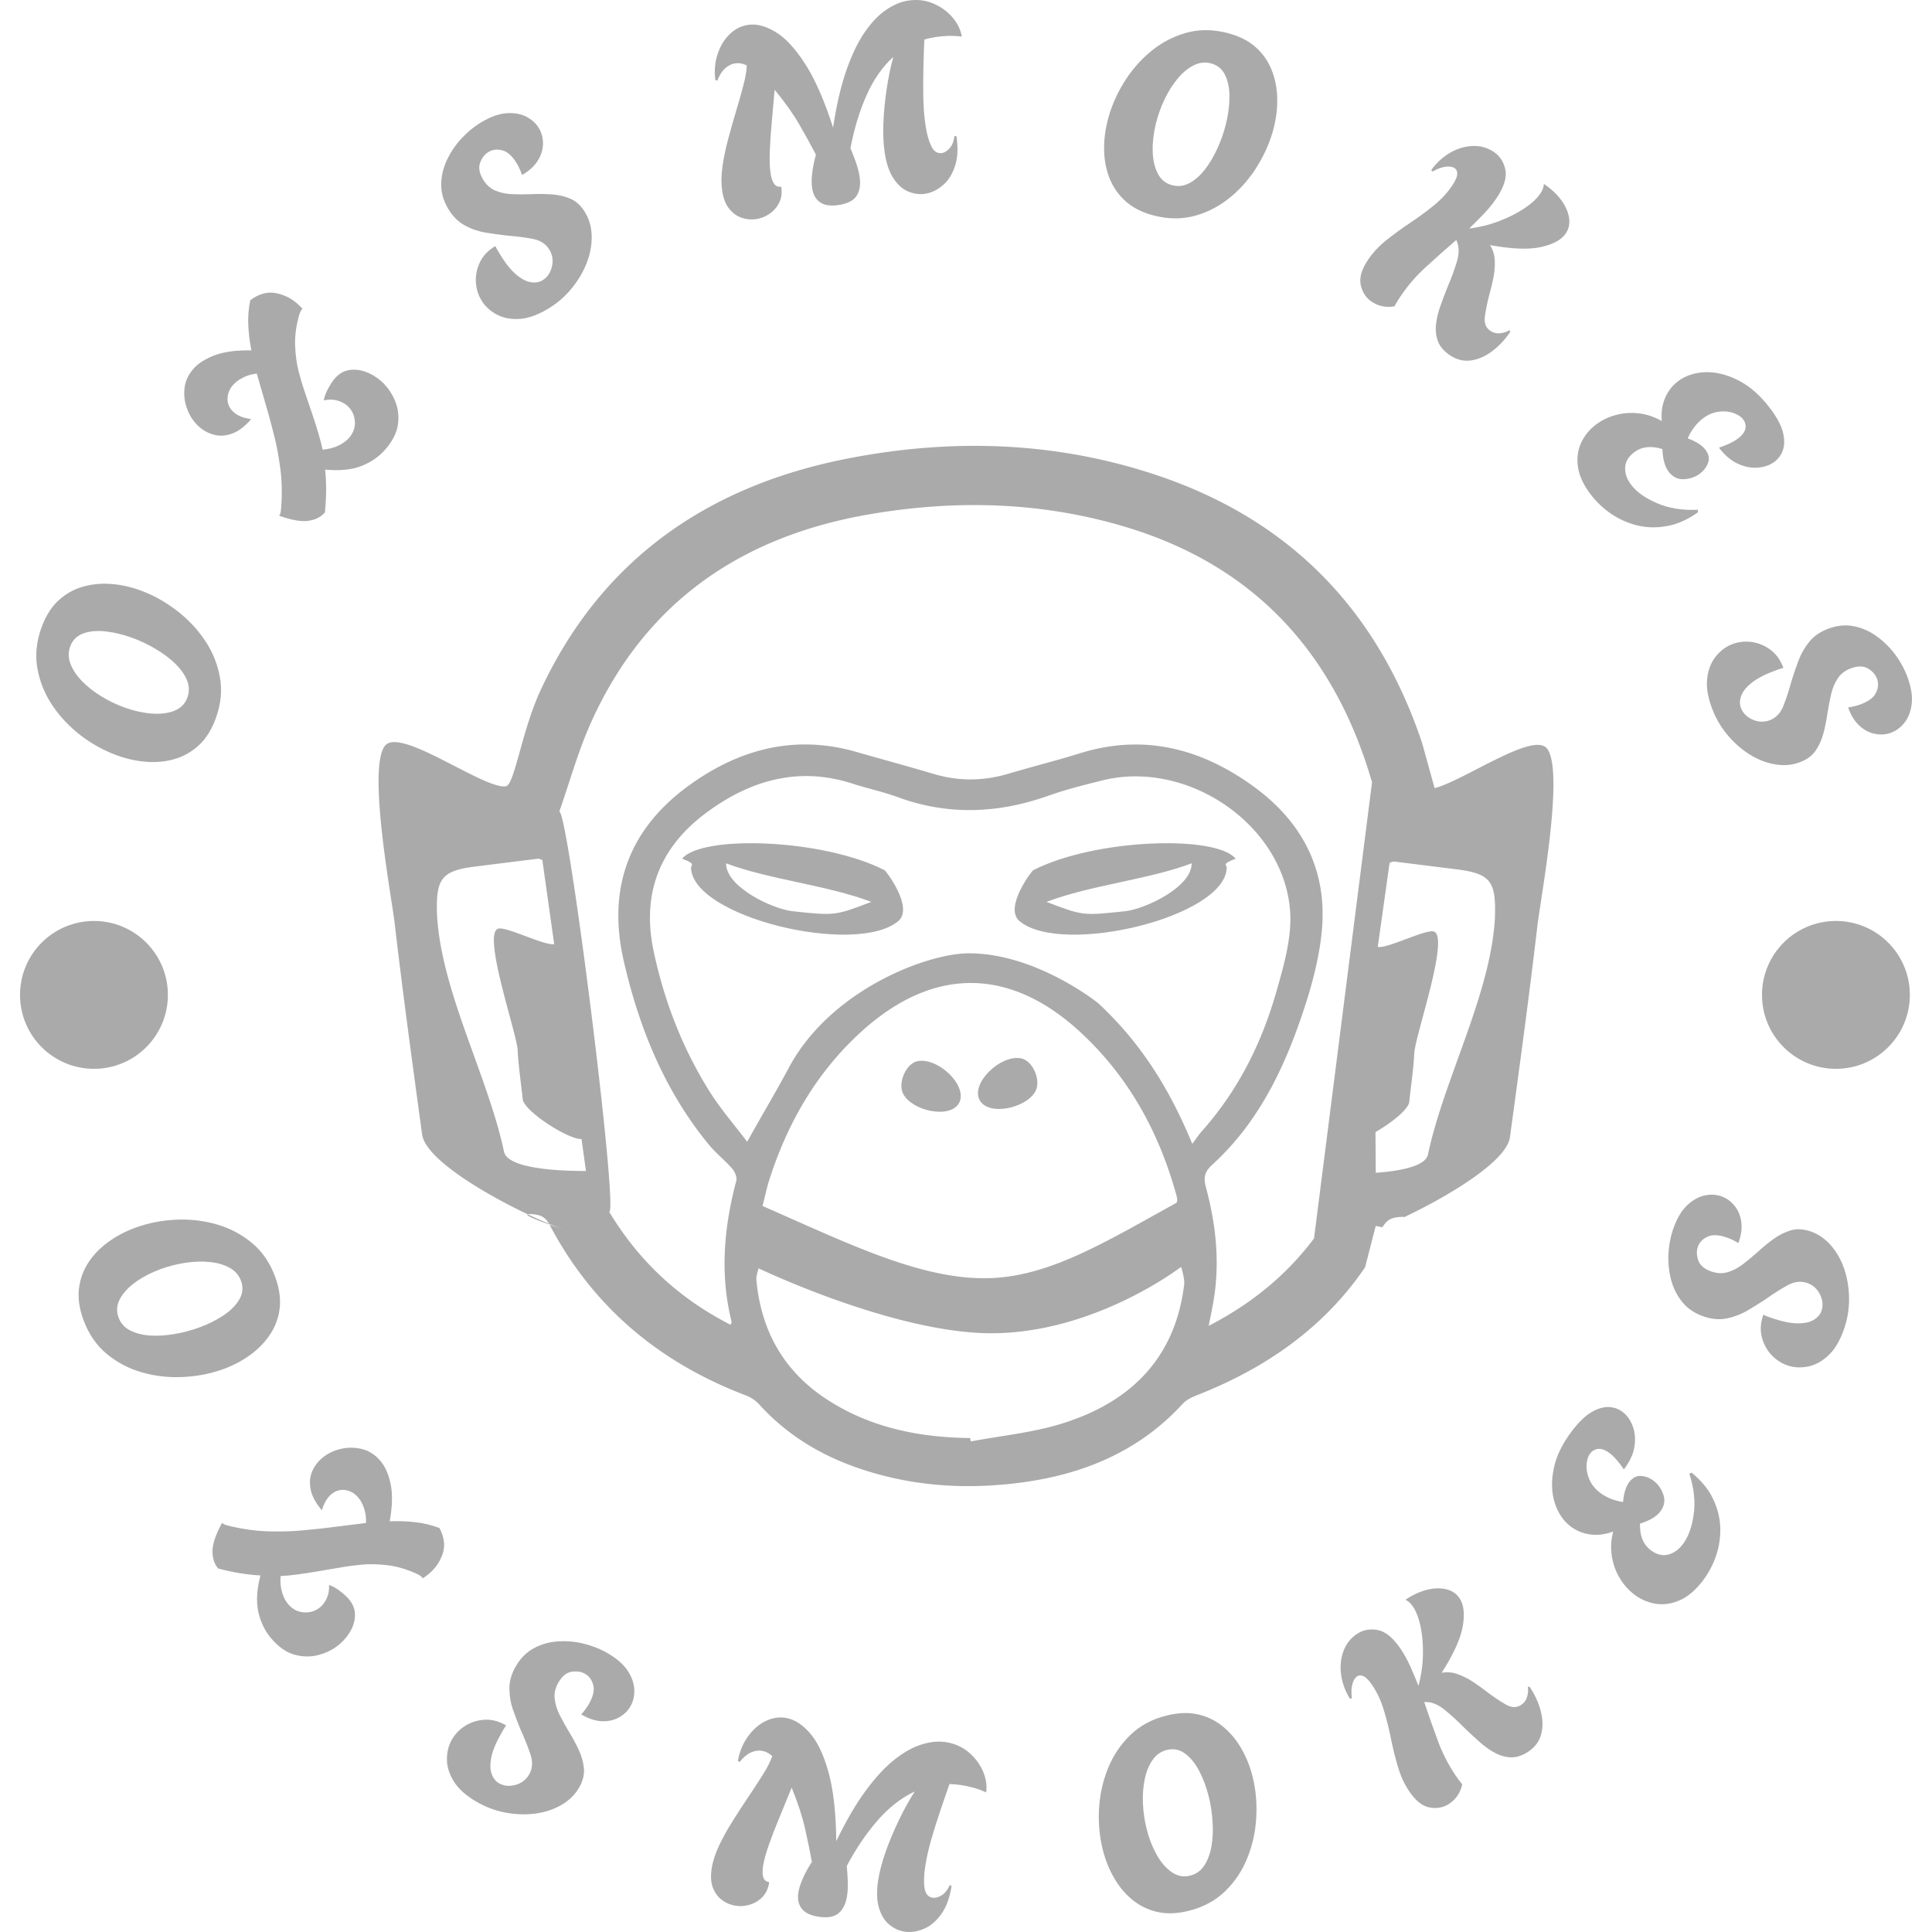<svg viewBox="0 0 1500 1500" height="1500" width="1500" xmlns:xlink="http://www.w3.org/1999/xlink" version="1.1" xmlns="http://www.w3.org/2000/svg"><g transform="matrix(1,0,0,1,0,0)"><svg xmlns:xlink="http://www.w3.org/1999/xlink" xmlns="http://www.w3.org/2000/svg" width="1500" height="1500" preserveAspectRatio="xMidYMid meet" data-background-color="#0a1627" viewBox="0 0 280 280"><g transform="matrix(1,0,0,1,0,0)" id="tight-bounds"><svg width="280" height="280" viewBox="0 0 280 280"><g><svg width="280" height="280" viewBox="0 0 280 280"><g><svg width="280" height="280" viewBox="0 0 280 280"><g id="textblocktransform"><svg id="textblock" width="280" height="280" viewBox="0 0 280 280"><g><svg width="280" height="280" viewBox="0 0 280 280"><g transform="matrix(1,0,0,1,54.864,64.618)"><svg width="170.271" height="150.764" viewBox="0 0 170.271 150.764"><g id="icon-0"><svg id="jxe-0" data-fill-palette-color="accent" class="icon-jxe-0" width="170.271" height="150.764" xml:space="preserve" viewBox="11.499 16.448 76.563 67.791" y="0" x="0" version="1.1" xmlns:xlink="http://www.w3.org/1999/xlink" xmlns="http://www.w3.org/2000/svg"><g data-fill-palette-color="accent" fill="#aaaaaa"><path data-fill-palette-color="accent" fill="#aaaaaa" d="M44.474 44.101C40.449 42.04 32.539 41.79 31.281 43.351 32.221 43.708 31.856 43.738 31.862 43.946 31.955 47.162 42.578 49.705 45.351 47.432 46.431 46.546 44.505 44.068 44.474 44.101M38.48 46.773C37.171 46.634 34.119 45.188 34.148 43.652 36.964 44.716 40.675 45.057 43.609 46.165 41.239 47.069 41.239 47.069 38.48 46.773" clip-rule="evenodd" fill-rule="evenodd"></path><path data-fill-palette-color="accent" fill="#aaaaaa" d="M67.353 43.351C66.095 41.79 58.185 42.041 54.161 44.101 54.129 44.068 52.202 46.546 53.284 47.432 56.056 49.705 66.68 47.162 66.772 43.946 66.777 43.737 66.412 43.708 67.353 43.351M60.152 46.773C57.393 47.069 57.393 47.069 55.024 46.165 57.958 45.057 61.669 44.716 64.485 43.652 64.515 45.188 61.462 46.635 60.152 46.773" clip-rule="evenodd" fill-rule="evenodd"></path><path data-fill-palette-color="accent" fill="#aaaaaa" d="M21.22 66.524C21.025 66.591 21.843 66.912 22.637 67.193 22.628 67.175 22.618 67.16 22.609 67.144A29 29 0 0 1 21.22 66.524" clip-rule="evenodd" fill-rule="evenodd"></path><path data-fill-palette-color="accent" fill="#aaaaaa" d="M87.635 36.163C86.723 35.066 82.256 38.249 80.318 38.754L79.502 35.802C76.653 27.316 71.05 21.3 62.152 18.338 55.605 16.159 48.879 15.955 42.144 17.259 33.036 19.021 26.058 23.796 22.069 32.347 20.82 35.023 20.362 38.556 19.79 38.634 18.341 38.829 12.94 34.762 11.926 35.982 10.752 37.393 12.351 45.865 12.546 47.543 13.082 52.143 13.712 56.731 14.336 61.32 14.55 62.893 18.337 65.157 21.22 66.525A0.5 0.5 0 0 1 21.401 66.512C21.967 66.534 22.327 66.645 22.609 67.145 22.942 67.283 23.243 67.399 23.501 67.49 23.923 67.63 24.129 67.692 23.764 67.578A52 52 0 0 1 22.637 67.194C25.462 72.564 29.806 76.194 35.449 78.332 35.759 78.45 36.07 78.656 36.292 78.9 38.043 80.837 40.188 82.162 42.631 83.02 46.147 84.256 49.769 84.491 53.433 83.998 57.478 83.453 61.081 81.954 63.905 78.872 64.16 78.593 64.562 78.42 64.926 78.276 69.368 76.521 73.139 73.879 75.787 69.98L76.482 67.282 76.865 67.363C76.895 67.351 76.925 67.34 76.954 67.327 77.236 66.827 77.597 66.718 78.163 66.693A0.5 0.5 0 0 1 78.344 66.707C81.226 65.339 85.014 63.075 85.228 61.502 85.852 56.913 86.481 52.324 87.017 47.725 87.209 46.047 88.809 37.574 87.635 36.163M19.673 62.441C18.655 57.62 15.671 52.159 15.324 47.246 15.314 47.101 15.307 46.957 15.303 46.812 15.249 44.6 15.658 44.126 17.852 43.856 19.201 43.689 20.55 43.516 21.899 43.351 21.95 43.345 22.006 43.382 22.172 43.435L22.944 48.917C22.321 49.034 19.908 47.794 19.323 47.905 18.196 48.12 20.508 54.706 20.563 55.825 20.615 56.89 20.783 57.95 20.89 59.013 20.971 59.814 23.921 61.684 24.725 61.617L25.014 63.702C23.066 63.704 19.902 63.528 19.673 62.441M64 71.084C63.419 75.92 60.485 78.78 56.031 80.163 54.117 80.759 52.078 80.951 50.095 81.326L50.047 81.105C46.746 81.068 43.594 80.441 40.774 78.626 37.924 76.793 36.42 74.132 36.119 70.778 36.097 70.538 36.27 70.048 36.27 70.048S45.087 74.276 51.436 74.276C58.194 74.276 63.799 69.951 63.799 69.951S64.044 70.714 64 71.084M36.522 65.983C36.702 65.275 36.798 64.797 36.945 64.337 38.131 60.597 40.036 57.282 42.954 54.628 47.637 50.368 52.655 50.393 57.283 54.7 60.421 57.618 62.394 61.247 63.513 65.36 63.535 65.443 63.546 65.531 63.547 65.617 63.548 65.67 63.517 65.721 63.501 65.774 58.87 68.326 55.188 70.616 51.18 70.689 46.785 70.77 42.051 68.4 36.522 65.983M64.526 61.932C63.057 58.375 61.184 55.35 58.388 52.761 58.388 52.761 54.402 49.539 50.006 49.516 47.264 49.502 40.954 51.889 38.239 56.967 37.4 58.538 36.478 60.073 35.521 61.798 34.69 60.698 33.794 59.673 33.079 58.534 31.307 55.716 30.122 52.65 29.427 49.386 28.627 45.628 29.821 42.616 32.836 40.372 35.689 38.249 38.854 37.309 42.404 38.465 43.368 38.778 44.368 38.985 45.318 39.334 48.624 40.551 51.892 40.406 55.176 39.239 56.319 38.834 57.504 38.54 58.683 38.246 64.16 36.885 70.392 41.049 70.892 46.637 71.051 48.411 70.496 50.308 69.991 52.069 69.034 55.412 67.489 58.486 65.147 61.112 64.955 61.326 64.799 61.572 64.526 61.932M72.927 64.432L72.461 68.094C70.659 70.499 68.387 72.35 65.596 73.795 65.697 73.291 65.774 72.908 65.847 72.524 66.356 69.908 66.108 67.329 65.42 64.782 65.256 64.173 65.299 63.776 65.818 63.304 68.94 60.461 70.647 56.76 71.91 52.835 72.395 51.327 72.792 49.759 72.956 48.188 73.376 44.172 71.736 40.983 68.533 38.653 65.13 36.177 61.379 35.183 57.21 36.48 55.663 36.962 54.088 37.354 52.535 37.816 50.905 38.301 49.293 38.311 47.661 37.824 45.997 37.326 44.318 36.879 42.649 36.396 38.592 35.224 34.933 36.228 31.653 38.633 27.782 41.472 26.397 45.327 27.482 50.039 28.49 54.412 30.146 58.484 33.023 61.986 33.481 62.543 34.063 62.996 34.537 63.541 34.711 63.741 34.873 64.102 34.813 64.33 34.008 67.374 33.732 70.429 34.504 73.524 34.515 73.568 34.475 73.625 34.442 73.726 31.132 72.035 28.507 69.643 26.531 66.367 27.136 66.306 23.862 40.252 23.277 40.284 23.963 38.321 24.484 36.428 25.267 34.651 28.781 26.684 35.099 22.342 43.523 20.902 49.167 19.937 54.799 20.088 60.307 21.77 68.687 24.328 73.827 30.056 76.241 38.369zM84.236 47.429C83.89 52.341 80.905 57.802 79.888 62.623 79.726 63.39 78.106 63.702 76.483 63.82L76.465 61.167C77.51 60.564 78.62 59.683 78.668 59.196 78.776 58.133 78.943 57.073 78.996 56.008 79.05 54.888 81.362 48.303 80.236 48.088 79.651 47.977 77.238 49.217 76.614 49.101L77.386 43.618C77.552 43.566 77.609 43.528 77.66 43.534 79.01 43.7 80.357 43.872 81.706 44.038 83.901 44.309 84.31 44.782 84.255 46.995 84.255 47.139 84.248 47.284 84.236 47.429" clip-rule="evenodd" fill-rule="evenodd"></path><path data-fill-palette-color="accent" fill="#aaaaaa" d="M53.366 56.361C52.029 56.107 50.101 57.96 50.66 59.065 51.203 60.138 53.681 59.642 54.305 58.51 54.687 57.82 54.148 56.509 53.366 56.361" clip-rule="evenodd" fill-rule="evenodd"></path><path data-fill-palette-color="accent" fill="#aaaaaa" d="M46.634 56.543C45.853 56.691 45.314 58.003 45.696 58.693 46.321 59.825 48.8 60.321 49.342 59.247 49.899 58.142 47.972 56.29 46.634 56.543" clip-rule="evenodd" fill-rule="evenodd"></path></g></svg></g></svg></g><g id="text-0"><path data-fill-palette-color="primary" fill="#aaaaaa" d="M31.265 104.124v0c-0.589 1.612-1.393 2.897-2.411 3.855-1.022 0.949-2.185 1.619-3.487 2.011-1.3 0.385-2.67 0.525-4.11 0.418-1.442-0.1-2.888-0.415-4.337-0.945v0c-1.832-0.669-3.56-1.621-5.185-2.855-1.629-1.242-3.003-2.69-4.12-4.342-1.117-1.653-1.848-3.445-2.194-5.378-0.348-1.926-0.148-3.915 0.601-5.966v0c0.591-1.618 1.396-2.906 2.415-3.864 1.016-0.951 2.177-1.618 3.483-2.002 1.3-0.385 2.671-0.528 4.113-0.427 1.436 0.098 2.879 0.412 4.328 0.941v0c1.813 0.662 3.537 1.616 5.173 2.861 1.638 1.238 3.015 2.684 4.132 4.337 1.123 1.655 1.858 3.448 2.204 5.381 0.346 1.933 0.144 3.925-0.605 5.975zM27.155 101.097v0.001c0.307-0.841 0.287-1.68-0.061-2.519-0.348-0.838-0.921-1.645-1.718-2.419-0.8-0.769-1.741-1.472-2.824-2.11-1.074-0.641-2.204-1.179-3.389-1.611v0c-1.298-0.474-2.572-0.783-3.821-0.927-1.249-0.143-2.337-0.047-3.263 0.29-0.931 0.328-1.568 0.963-1.912 1.904v0c-0.3 0.822-0.283 1.66 0.052 2.514 0.326 0.859 0.882 1.691 1.668 2.498 0.786 0.806 1.711 1.535 2.774 2.187 1.057 0.649 2.166 1.186 3.326 1.61v0c1.324 0.484 2.623 0.781 3.898 0.891 1.275 0.11 2.388-0.016 3.339-0.38 0.951-0.364 1.594-1.007 1.931-1.929z"></path><path data-fill-palette-color="primary" fill="#aaaaaa" d="M55.901 65.073v0c-0.919 1.077-2.082 1.893-3.488 2.449-1.401 0.56-3.165 0.74-5.294 0.538v0c0.206 1.898 0.197 3.966-0.03 6.206v0c-0.568 0.665-1.37 1.07-2.405 1.213-1.04 0.148-2.45-0.098-4.23-0.74v0c0.082-0.097 0.146-0.222 0.191-0.377 0.045-0.146 0.084-0.473 0.114-0.983v0c0.138-1.911 0.094-3.731-0.132-5.461-0.226-1.73-0.511-3.273-0.855-4.629-0.344-1.356-0.628-2.438-0.853-3.244v0c-0.359-1.246-0.642-2.23-0.851-2.953-0.213-0.717-0.382-1.301-0.507-1.751-0.13-0.445-0.244-0.845-0.344-1.202v0c-0.793 0.096-1.483 0.302-2.068 0.618-0.587 0.307-1.056 0.666-1.408 1.077v0c-0.516 0.604-0.773 1.281-0.771 2.029 0.012 0.748 0.33 1.388 0.955 1.922v0c0.584 0.499 1.41 0.817 2.477 0.955v0c-0.885 1.036-1.78 1.725-2.687 2.067-0.897 0.341-1.753 0.418-2.568 0.231-0.82-0.191-1.553-0.562-2.198-1.113v0c-0.762-0.651-1.345-1.469-1.75-2.456-0.405-0.987-0.563-2.009-0.476-3.068 0.092-1.054 0.513-2.021 1.264-2.899v0c0.703-0.823 1.739-1.492 3.11-2.007 1.366-0.52 3.145-0.757 5.337-0.712v0c-0.243-1.217-0.393-2.435-0.451-3.653-0.058-1.218 0.038-2.426 0.29-3.625v0c1.204-0.895 2.401-1.243 3.591-1.044 1.191 0.209 2.236 0.698 3.135 1.466v0c0.157 0.134 0.305 0.27 0.445 0.405 0.139 0.136 0.275 0.279 0.41 0.43v0c-0.028 0.002-0.055 0.019-0.081 0.049-0.026 0.03-0.039 0.046-0.039 0.046v0c-0.152 0.178-0.292 0.497-0.422 0.957v0c-0.422 1.563-0.6 3.022-0.536 4.376 0.059 1.35 0.225 2.55 0.496 3.599 0.271 1.04 0.528 1.917 0.769 2.633v0c0.497 1.434 0.911 2.657 1.242 3.668 0.34 1.011 0.627 1.914 0.86 2.711 0.238 0.791 0.442 1.581 0.613 2.367v0c0.921-0.092 1.701-0.295 2.339-0.611 0.638-0.316 1.142-0.689 1.511-1.121v0c0.633-0.742 0.905-1.564 0.814-2.466-0.09-0.902-0.465-1.636-1.125-2.199v0c-0.391-0.334-0.875-0.58-1.451-0.738-0.581-0.153-1.218-0.157-1.913-0.013v0c0.081-0.537 0.293-1.115 0.638-1.734 0.344-0.619 0.649-1.084 0.914-1.394v0c0.585-0.686 1.259-1.099 2.019-1.239 0.765-0.146 1.554-0.082 2.367 0.19 0.818 0.277 1.577 0.714 2.278 1.313v0c0.843 0.72 1.511 1.619 2.004 2.698 0.498 1.083 0.679 2.244 0.544 3.482-0.129 1.242-0.728 2.488-1.794 3.737z"></path><path data-fill-palette-color="primary" fill="#aaaaaa" d="M79.306 44.825v0c-1.484 0.875-2.856 1.342-4.115 1.402-1.268 0.058-2.367-0.175-3.295-0.697-0.937-0.525-1.654-1.208-2.149-2.048v0c-0.482-0.817-0.743-1.714-0.783-2.69-0.04-0.976 0.166-1.928 0.62-2.854 0.457-0.921 1.195-1.681 2.213-2.281v0c0.092 0.209 0.188 0.397 0.286 0.564 0.098 0.167 0.148 0.25 0.148 0.25v0c0.875 1.484 1.707 2.568 2.497 3.249 0.79 0.682 1.513 1.074 2.169 1.175 0.66 0.107 1.223 0.023 1.689-0.251v0c0.708-0.417 1.172-1.07 1.392-1.96 0.22-0.889 0.108-1.711-0.336-2.465v0c-0.495-0.84-1.292-1.37-2.392-1.59-1.096-0.215-2.425-0.385-3.987-0.511v0c-0.896-0.1-1.865-0.238-2.907-0.414-1.039-0.171-2.042-0.518-3.009-1.041-0.958-0.521-1.764-1.336-2.419-2.446v0c-0.678-1.151-1.006-2.326-0.985-3.525 0.019-1.205 0.297-2.377 0.835-3.516 0.538-1.139 1.247-2.185 2.128-3.138 0.889-0.951 1.863-1.738 2.922-2.362v0c1.306-0.77 2.503-1.192 3.59-1.267 1.093-0.079 2.045 0.089 2.855 0.503 0.813 0.42 1.429 0.984 1.846 1.692v0c0.39 0.662 0.581 1.406 0.572 2.233-0.003 0.824-0.248 1.631-0.735 2.422-0.487 0.791-1.252 1.494-2.293 2.107v0c-0.116-0.342-0.239-0.65-0.369-0.922-0.126-0.267-0.249-0.501-0.368-0.702v0c-0.651-1.105-1.356-1.755-2.115-1.951-0.75-0.194-1.413-0.121-1.988 0.218v0c-0.552 0.326-0.964 0.844-1.235 1.554-0.266 0.707-0.13 1.515 0.405 2.424v0c0.454 0.771 1.05 1.315 1.788 1.632 0.734 0.312 1.55 0.486 2.448 0.523 0.903 0.033 1.838 0.033 2.802-0.001v0c0.988-0.047 1.97-0.037 2.948 0.03 0.978 0.067 1.888 0.283 2.73 0.647 0.84 0.373 1.547 1.046 2.12 2.018v0c0.6 1.018 0.907 2.171 0.922 3.457 0.017 1.292-0.232 2.586-0.747 3.882-0.518 1.305-1.259 2.54-2.223 3.706-0.97 1.169-2.128 2.15-3.475 2.944z"></path><path data-fill-palette-color="primary" fill="#aaaaaa" d="M134.076 28.085v0c-0.812 0.123-1.629 0.014-2.451-0.328-0.815-0.343-1.526-0.974-2.132-1.896-0.612-0.92-1.036-2.157-1.271-3.708v0c-0.192-1.268-0.257-2.72-0.195-4.358 0.07-1.632 0.232-3.284 0.485-4.957 0.252-1.68 0.57-3.211 0.955-4.593v0c-1.573 1.434-2.863 3.281-3.871 5.542-1.009 2.254-1.79 4.814-2.342 7.68v0c0.321 0.782 0.601 1.517 0.841 2.203 0.234 0.694 0.395 1.335 0.484 1.923v0c0.169 1.116 0.034 2.031-0.405 2.747-0.439 0.715-1.318 1.173-2.639 1.372v0c-1.169 0.177-2.063 0.046-2.684-0.393-0.627-0.439-1.012-1.127-1.154-2.065v0c-0.092-0.608-0.089-1.321 0.01-2.139 0.091-0.824 0.272-1.723 0.544-2.697v0c-0.66-1.278-1.448-2.712-2.364-4.302-0.917-1.59-2.124-3.295-3.623-5.115v0c-0.129 1.553-0.266 3.1-0.411 4.642-0.145 1.542-0.241 2.958-0.288 4.249-0.054 1.292-0.016 2.37 0.115 3.235v0c0.212 1.4 0.701 2.042 1.468 1.925v0l0.08 0.059c0.127 0.839 0.028 1.59-0.297 2.254-0.326 0.657-0.792 1.194-1.398 1.61-0.599 0.415-1.252 0.676-1.958 0.783v0c-0.687 0.104-1.379 0.04-2.076-0.192-0.697-0.232-1.303-0.667-1.819-1.305-0.508-0.632-0.845-1.496-1.011-2.592v0c-0.157-1.037-0.148-2.2 0.028-3.49 0.183-1.291 0.457-2.619 0.825-3.985 0.36-1.365 0.741-2.71 1.141-4.034 0.395-1.316 0.745-2.551 1.05-3.705 0.312-1.148 0.483-2.14 0.511-2.976v0c-0.563-0.28-1.138-0.375-1.725-0.285v0c-0.482 0.073-0.947 0.306-1.394 0.697-0.447 0.392-0.829 0.99-1.146 1.795v0l-0.286-0.078c-0.17-1.298-0.069-2.526 0.303-3.684 0.364-1.163 0.936-2.135 1.717-2.914 0.78-0.78 1.689-1.249 2.725-1.407v0c1.195-0.181 2.506 0.154 3.932 1.005 1.432 0.844 2.867 2.379 4.305 4.607 1.444 2.22 2.805 5.313 4.082 9.28v0c0.491-3.269 1.134-6.042 1.931-8.317 0.796-2.282 1.69-4.134 2.684-5.555 0.993-1.427 2.026-2.499 3.099-3.215 1.072-0.723 2.13-1.164 3.174-1.322v0c1.294-0.196 2.504-0.055 3.631 0.422 1.12 0.479 2.053 1.155 2.8 2.028 0.741 0.881 1.185 1.803 1.331 2.767v0c-0.661-0.082-1.308-0.116-1.941-0.101-0.632 0.021-1.241 0.077-1.829 0.165v0c-0.581 0.088-1.134 0.209-1.657 0.363v0c-0.054 1.204-0.097 2.544-0.13 4.022-0.04 1.472-0.047 2.945-0.019 4.421 0.034 1.474 0.144 2.822 0.329 4.043v0c0.188 1.241 0.468 2.239 0.839 2.994 0.377 0.747 0.882 1.072 1.516 0.976v0c0.403-0.061 0.788-0.302 1.157-0.723 0.362-0.42 0.59-1.011 0.683-1.775v0l0.284 0.068c0.254 1.677 0.184 3.11-0.21 4.298-0.387 1.193-0.978 2.127-1.774 2.802-0.795 0.681-1.648 1.091-2.559 1.229z"></path><path data-fill-palette-color="primary" fill="#aaaaaa" d="M167.342 31.262v0c-1.666-0.414-3.029-1.076-4.09-1.986-1.053-0.915-1.843-1.999-2.372-3.252-0.522-1.251-0.807-2.599-0.854-4.042-0.054-1.445 0.105-2.916 0.476-4.413v0c0.47-1.893 1.232-3.713 2.285-5.461 1.061-1.753 2.354-3.272 3.879-4.559 1.524-1.287 3.228-2.206 5.112-2.756 1.878-0.552 3.877-0.565 5.997-0.039v0c1.672 0.415 3.039 1.078 4.099 1.989 1.054 0.909 1.842 1.992 2.362 3.25 0.522 1.251 0.81 2.599 0.864 4.044 0.056 1.438-0.102 2.906-0.474 4.403v0c-0.465 1.873-1.229 3.689-2.292 5.449-1.057 1.761-2.347 3.285-3.871 4.571-1.525 1.293-3.231 2.215-5.115 2.766-1.885 0.55-3.887 0.562-6.006 0.036zM169.913 26.853v0c0.869 0.216 1.701 0.106 2.497-0.33 0.796-0.435 1.537-1.091 2.222-1.966 0.679-0.877 1.278-1.888 1.796-3.033 0.523-1.136 0.937-2.317 1.241-3.542v0c0.333-1.342 0.504-2.641 0.514-3.898 0.009-1.257-0.203-2.328-0.637-3.214-0.426-0.89-1.125-1.456-2.097-1.697v0c-0.849-0.211-1.681-0.104-2.495 0.32-0.819 0.416-1.587 1.058-2.305 1.925-0.718 0.868-1.344 1.865-1.878 2.992-0.533 1.12-0.948 2.28-1.246 3.479v0c-0.34 1.368-0.496 2.691-0.47 3.97 0.026 1.28 0.271 2.373 0.734 3.279 0.463 0.906 1.171 1.478 2.124 1.715z"></path><path data-fill-palette-color="primary" fill="#aaaaaa" d="M210.138 51.488v0c-0.854-0.573-1.429-1.238-1.727-1.992-0.294-0.76-0.392-1.579-0.294-2.455 0.092-0.88 0.306-1.786 0.643-2.718 0.335-0.942 0.688-1.875 1.06-2.8v0c0.549-1.273 0.998-2.504 1.346-3.693 0.345-1.184 0.307-2.2-0.115-3.046v0c-1.473 1.271-2.928 2.563-4.364 3.875-1.433 1.307-2.665 2.728-3.696 4.264v0c-0.16 0.238-0.317 0.483-0.47 0.734-0.153 0.251-0.299 0.499-0.438 0.743v0c-1.216 0.205-2.314-0.022-3.296-0.68v0c-0.809-0.544-1.335-1.343-1.576-2.398-0.232-1.057 0.118-2.278 1.049-3.664v0c0.7-1.042 1.587-1.991 2.661-2.847 1.068-0.86 2.205-1.689 3.409-2.489 1.205-0.8 2.347-1.638 3.426-2.514 1.081-0.867 1.979-1.833 2.694-2.897v0c0.473-0.704 0.72-1.258 0.742-1.662 0.022-0.404-0.106-0.699-0.383-0.885v0c-0.299-0.201-0.724-0.269-1.275-0.205-0.556 0.061-1.2 0.296-1.933 0.705v0l-0.18-0.217c0.769-1.061 1.687-1.9 2.754-2.519 1.063-0.613 2.157-0.936 3.282-0.97 1.119-0.037 2.127 0.246 3.026 0.85v0c0.893 0.6 1.455 1.464 1.686 2.592 0.231 1.129-0.204 2.514-1.307 4.155v0c-0.488 0.726-1.077 1.453-1.766 2.181-0.69 0.727-1.416 1.455-2.177 2.182v0c1.518-0.187 2.975-0.548 4.371-1.083 1.387-0.532 2.606-1.15 3.657-1.852 1.045-0.706 1.812-1.422 2.3-2.148v0c0.317-0.471 0.484-0.93 0.502-1.376v0c1.048 0.704 1.883 1.478 2.507 2.323 0.619 0.85 0.998 1.7 1.136 2.549 0.14 0.858-0.019 1.628-0.478 2.31v0c-0.614 0.915-1.805 1.567-3.571 1.958-1.761 0.394-4.229 0.301-7.404-0.278v0c0.435 0.694 0.667 1.445 0.695 2.252 0.029 0.808-0.034 1.614-0.189 2.42-0.158 0.811-0.342 1.581-0.549 2.31v0c-0.34 1.284-0.572 2.403-0.698 3.357-0.131 0.95 0.133 1.646 0.793 2.089v0c0.427 0.287 0.9 0.403 1.418 0.349 0.519-0.054 0.969-0.202 1.35-0.445v0l0.124 0.228c-0.771 1.148-1.654 2.091-2.649 2.831-0.99 0.743-2.015 1.185-3.075 1.326-1.054 0.145-2.061-0.105-3.021-0.75z"></path><path data-fill-palette-color="primary" fill="#aaaaaa" d="M230.542 71.671v0c-1.046-1.369-1.663-2.692-1.85-3.971-0.181-1.282-0.036-2.444 0.437-3.486 0.478-1.046 1.186-1.928 2.126-2.646v0c0.838-0.641 1.792-1.109 2.86-1.405 1.065-0.301 2.179-0.388 3.344-0.261 1.165 0.127 2.291 0.501 3.38 1.123v0c-0.106-1.239 0.052-2.351 0.474-3.339 0.422-0.987 1.042-1.793 1.86-2.417v0c1.061-0.811 2.359-1.253 3.893-1.325 1.529-0.068 3.127 0.313 4.793 1.14 1.667 0.828 3.21 2.17 4.629 4.027v0c0.982 1.284 1.608 2.428 1.879 3.431 0.266 1.007 0.283 1.877 0.052 2.609-0.235 0.726-0.639 1.308-1.212 1.746v0c-0.653 0.499-1.456 0.789-2.41 0.872-0.954 0.082-1.928-0.102-2.921-0.554-0.993-0.452-1.911-1.229-2.754-2.333v0c1.207-0.401 2.128-0.845 2.765-1.332v0c0.631-0.483 0.989-0.966 1.072-1.451 0.084-0.484-0.022-0.92-0.318-1.307v0c-0.312-0.409-0.799-0.726-1.46-0.953-0.657-0.221-1.378-0.275-2.165-0.16-0.782 0.11-1.541 0.447-2.279 1.011v0c-0.387 0.296-0.773 0.688-1.157 1.175-0.39 0.491-0.716 1.048-0.981 1.67v0c0.631 0.232 1.157 0.486 1.578 0.761 0.421 0.275 0.749 0.567 0.984 0.874v0c0.483 0.631 0.613 1.259 0.392 1.882-0.221 0.623-0.608 1.146-1.16 1.568v0c-0.653 0.499-1.426 0.775-2.319 0.826-0.898 0.056-1.644-0.303-2.236-1.077v0c-0.548-0.716-0.852-1.812-0.911-3.288v0c-1.652-0.511-3.019-0.353-4.102 0.475v0c-0.833 0.637-1.266 1.379-1.297 2.228-0.032 0.849 0.264 1.681 0.888 2.498v0c0.795 1.04 2.047 1.924 3.755 2.653 1.707 0.738 3.666 1.052 5.878 0.941v0l0.037 0.363c-1.46 1.049-2.932 1.712-4.418 1.99-1.486 0.278-2.917 0.259-4.294-0.059-1.376-0.327-2.65-0.883-3.822-1.668-1.167-0.789-2.17-1.733-3.01-2.831z"></path><path data-fill-palette-color="primary" fill="#aaaaaa" d="M248.042 102.456v0c-0.581-1.622-0.783-3.057-0.605-4.305 0.181-1.257 0.616-2.292 1.303-3.106 0.692-0.822 1.496-1.398 2.414-1.727v0c0.893-0.32 1.823-0.408 2.789-0.264 0.966 0.143 1.862 0.525 2.687 1.144 0.819 0.622 1.427 1.489 1.826 2.602v0c-0.223 0.051-0.425 0.11-0.608 0.175-0.182 0.065-0.274 0.098-0.273 0.098v0c-1.622 0.581-2.842 1.195-3.66 1.843-0.818 0.648-1.338 1.284-1.561 1.911-0.229 0.628-0.252 1.197-0.07 1.706v0c0.277 0.773 0.832 1.352 1.664 1.735 0.832 0.383 1.66 0.427 2.484 0.132v0c0.918-0.329 1.588-1.012 2.011-2.051 0.416-1.036 0.833-2.309 1.249-3.821v0c0.266-0.861 0.584-1.787 0.953-2.777 0.363-0.988 0.891-1.908 1.586-2.761 0.691-0.843 1.643-1.482 2.857-1.917v0c1.258-0.45 2.473-0.552 3.647-0.306 1.18 0.244 2.279 0.737 3.296 1.48 1.018 0.742 1.912 1.635 2.684 2.678 0.767 1.052 1.358 2.156 1.771 3.314v0c0.511 1.427 0.702 2.682 0.572 3.764-0.128 1.089-0.471 1.992-1.03 2.71-0.565 0.72-1.234 1.219-2.008 1.496v0c-0.723 0.259-1.49 0.307-2.3 0.143-0.808-0.157-1.555-0.55-2.241-1.177-0.686-0.627-1.232-1.51-1.64-2.648v0c0.358-0.05 0.683-0.113 0.975-0.189 0.286-0.074 0.539-0.15 0.758-0.229v0c1.207-0.432 1.978-1.003 2.314-1.712 0.331-0.7 0.384-1.365 0.158-1.993v0c-0.216-0.604-0.648-1.105-1.294-1.505-0.645-0.393-1.464-0.412-2.457-0.057v0c-0.843 0.302-1.489 0.785-1.939 1.45-0.444 0.663-0.768 1.431-0.972 2.306-0.202 0.881-0.377 1.799-0.526 2.753v0c-0.139 0.979-0.333 1.942-0.582 2.89-0.249 0.948-0.632 1.801-1.147 2.56-0.524 0.755-1.317 1.323-2.38 1.704v0c-1.113 0.399-2.302 0.484-3.569 0.257-1.272-0.225-2.497-0.713-3.673-1.462-1.185-0.753-2.259-1.713-3.223-2.879-0.966-1.172-1.713-2.494-2.24-3.965z"></path><path data-fill-palette-color="primary" fill="#aaaaaa" d="M12.083 191.261v0c-0.589-1.612-0.803-3.112-0.642-4.501 0.17-1.385 0.626-2.646 1.368-3.785 0.745-1.133 1.702-2.122 2.872-2.969 1.167-0.853 2.475-1.545 3.925-2.075v0c1.832-0.669 3.767-1.056 5.804-1.161 2.047-0.101 4.029 0.12 5.949 0.664 1.919 0.543 3.634 1.442 5.145 2.695 1.508 1.248 2.637 2.897 3.386 4.949v0c0.591 1.618 0.807 3.122 0.646 4.51-0.163 1.382-0.621 2.641-1.372 3.776-0.745 1.133-1.701 2.126-2.868 2.979-1.161 0.851-2.466 1.541-3.916 2.07v0c-1.813 0.662-3.746 1.045-5.798 1.149-2.051 0.109-4.035-0.107-5.955-0.651-1.925-0.541-3.644-1.438-5.154-2.692-1.511-1.254-2.641-2.907-3.39-4.958zM17.176 190.925v0c0.307 0.841 0.864 1.469 1.67 1.886 0.806 0.416 1.764 0.664 2.873 0.742 1.107 0.072 2.28 0.002 3.519-0.209 1.234-0.202 2.444-0.52 3.63-0.953v0c1.298-0.474 2.471-1.06 3.518-1.755 1.047-0.696 1.816-1.471 2.307-2.326 0.5-0.851 0.578-1.747 0.234-2.688v0c-0.3-0.822-0.854-1.451-1.661-1.889-0.803-0.446-1.765-0.724-2.885-0.833-1.121-0.11-2.298-0.071-3.531 0.117-1.226 0.185-2.42 0.49-3.58 0.914v0c-1.324 0.484-2.508 1.094-3.554 1.832-1.046 0.738-1.815 1.552-2.308 2.443-0.492 0.891-0.57 1.797-0.232 2.719z"></path><path data-fill-palette-color="primary" fill="#aaaaaa" d="M39.318 237.463v0c-0.919-1.077-1.544-2.353-1.873-3.829-0.334-1.471-0.235-3.242 0.298-5.313v0c-1.906-0.093-3.948-0.427-6.124-1.001v0c-0.568-0.665-0.842-1.521-0.821-2.566 0.016-1.05 0.481-2.404 1.393-4.061v0c0.082 0.097 0.197 0.179 0.343 0.247 0.137 0.068 0.454 0.157 0.953 0.267v0c1.865 0.436 3.67 0.678 5.414 0.725 1.744 0.048 3.313 0.008 4.706-0.119 1.393-0.127 2.506-0.238 3.338-0.334v0c1.287-0.159 2.303-0.285 3.049-0.378 0.742-0.098 1.345-0.173 1.809-0.227 0.459-0.059 0.873-0.109 1.241-0.151v0c0.03-0.798-0.066-1.512-0.286-2.14-0.211-0.628-0.492-1.147-0.843-1.558v0c-0.516-0.604-1.144-0.964-1.884-1.08-0.74-0.106-1.423 0.108-2.047 0.642v0c-0.584 0.499-1.028 1.264-1.332 2.297v0c-0.885-1.036-1.425-2.029-1.62-2.978-0.196-0.939-0.138-1.797 0.174-2.572 0.317-0.78 0.798-1.446 1.444-1.997v0c0.762-0.651 1.662-1.098 2.699-1.343 1.038-0.245 2.073-0.242 3.105 0.01 1.027 0.256 1.915 0.824 2.665 1.702v0c0.703 0.823 1.201 1.952 1.496 3.387 0.299 1.431 0.255 3.225-0.133 5.383v0c1.24-0.049 2.466-0.007 3.678 0.126 1.212 0.133 2.39 0.418 3.535 0.854v0c0.696 1.329 0.852 2.566 0.468 3.711-0.393 1.144-1.04 2.1-1.939 2.867v0c-0.157 0.134-0.314 0.259-0.47 0.375-0.156 0.116-0.319 0.228-0.489 0.338v0c0.002-0.028-0.01-0.058-0.035-0.088-0.026-0.03-0.039-0.046-0.039-0.045v0c-0.152-0.178-0.445-0.367-0.879-0.567v0c-1.478-0.661-2.891-1.066-4.239-1.215-1.343-0.153-2.554-0.178-3.632-0.074-1.069 0.105-1.976 0.221-2.721 0.347v0c-1.494 0.266-2.767 0.483-3.817 0.652-1.051 0.178-1.989 0.319-2.812 0.425-0.819 0.111-1.63 0.189-2.435 0.234v0c-0.054 0.924 0.025 1.726 0.237 2.406 0.212 0.68 0.502 1.236 0.871 1.668v0c0.633 0.742 1.402 1.139 2.307 1.19 0.905 0.052 1.688-0.203 2.349-0.767v0c0.391-0.334 0.71-0.773 0.957-1.317 0.242-0.549 0.346-1.178 0.312-1.887v0c0.518 0.164 1.055 0.465 1.613 0.902 0.558 0.437 0.969 0.811 1.233 1.12v0c0.585 0.686 0.888 1.415 0.908 2.189 0.024 0.779-0.162 1.548-0.559 2.308-0.401 0.764-0.952 1.446-1.653 2.044v0c-0.843 0.72-1.836 1.239-2.98 1.556-1.148 0.322-2.323 0.319-3.523-0.007-1.206-0.322-2.343-1.108-3.41-2.358z"></path><path data-fill-palette-color="primary" fill="#aaaaaa" d="M68.976 261.076v0c-1.484-0.875-2.558-1.849-3.22-2.921-0.665-1.082-0.993-2.155-0.985-3.221 0.005-1.074 0.256-2.032 0.75-2.872v0c0.482-0.817 1.14-1.48 1.975-1.988 0.834-0.508 1.767-0.788 2.797-0.839 1.027-0.046 2.05 0.231 3.068 0.832v0c-0.138 0.182-0.257 0.357-0.355 0.523-0.098 0.167-0.148 0.25-0.147 0.25v0c-0.875 1.484-1.42 2.737-1.634 3.758-0.214 1.021-0.207 1.843 0.022 2.467 0.226 0.629 0.572 1.081 1.038 1.357v0c0.708 0.417 1.504 0.507 2.389 0.268 0.885-0.238 1.549-0.734 1.993-1.488v0c0.495-0.84 0.573-1.794 0.234-2.863-0.343-1.063-0.838-2.308-1.484-3.735v0c-0.347-0.832-0.695-1.747-1.046-2.745-0.354-0.991-0.536-2.037-0.546-3.136-0.009-1.09 0.315-2.191 0.969-3.301v0c0.678-1.151 1.547-2.007 2.607-2.569 1.063-0.567 2.223-0.891 3.48-0.972 1.257-0.081 2.516 0.033 3.775 0.342 1.262 0.318 2.423 0.789 3.482 1.413v0c1.306 0.77 2.255 1.612 2.848 2.527 0.598 0.919 0.912 1.832 0.942 2.742 0.027 0.915-0.169 1.726-0.586 2.434v0c-0.39 0.662-0.949 1.189-1.676 1.581-0.722 0.396-1.547 0.573-2.475 0.53-0.928-0.043-1.913-0.372-2.955-0.985v0c0.243-0.268 0.452-0.524 0.628-0.77 0.172-0.24 0.318-0.46 0.437-0.661v0c0.651-1.105 0.879-2.037 0.682-2.796-0.194-0.75-0.578-1.294-1.153-1.633v0c-0.552-0.326-1.205-0.435-1.958-0.329-0.747 0.11-1.389 0.62-1.924 1.529v0c-0.454 0.771-0.642 1.556-0.563 2.355 0.083 0.793 0.326 1.591 0.729 2.394 0.408 0.807 0.861 1.624 1.357 2.452v0c0.52 0.841 0.987 1.706 1.402 2.593 0.415 0.888 0.667 1.789 0.756 2.702 0.08 0.916-0.166 1.86-0.739 2.832v0c-0.6 1.018-1.46 1.845-2.578 2.481-1.122 0.641-2.375 1.05-3.759 1.227-1.393 0.179-2.832 0.129-4.318-0.15-1.492-0.283-2.912-0.821-4.259-1.615z"></path><path data-fill-palette-color="primary" fill="#aaaaaa" d="M131.096 279.948v0c-0.812-0.123-1.56-0.47-2.244-1.039-0.677-0.569-1.168-1.383-1.474-2.442-0.312-1.061-0.351-2.367-0.115-3.919v0c0.192-1.268 0.561-2.674 1.106-4.22 0.551-1.538 1.195-3.068 1.932-4.591 0.738-1.53 1.496-2.897 2.273-4.103v0c-1.927 0.904-3.707 2.285-5.34 4.145-1.632 1.853-3.136 4.067-4.512 6.642v0c0.075 0.842 0.125 1.627 0.15 2.353 0.017 0.732-0.018 1.392-0.108 1.98v0c-0.169 1.116-0.569 1.95-1.2 2.503-0.631 0.553-1.607 0.729-2.927 0.529v0c-1.169-0.177-1.984-0.568-2.447-1.171-0.469-0.605-0.632-1.376-0.49-2.314v0c0.092-0.608 0.307-1.288 0.643-2.04 0.331-0.76 0.771-1.565 1.319-2.415v0c-0.251-1.416-0.579-3.019-0.984-4.809-0.404-1.791-1.052-3.777-1.944-5.959v0c-0.584 1.445-1.173 2.882-1.768 4.312-0.595 1.43-1.106 2.754-1.534 3.972-0.434 1.218-0.717 2.259-0.848 3.124v0c-0.212 1.4 0.065 2.158 0.83 2.274v0l0.059 0.08c-0.127 0.839-0.444 1.527-0.951 2.064-0.506 0.531-1.11 0.906-1.812 1.124-0.695 0.219-1.396 0.275-2.103 0.168v0c-0.687-0.104-1.329-0.37-1.925-0.799-0.597-0.428-1.047-1.023-1.351-1.785-0.298-0.754-0.363-1.68-0.197-2.776v0c0.157-1.037 0.511-2.145 1.061-3.325 0.557-1.179 1.213-2.366 1.969-3.562 0.749-1.197 1.511-2.368 2.285-3.514 0.767-1.14 1.467-2.216 2.101-3.228 0.639-1.004 1.095-1.901 1.37-2.69v0c-0.454-0.434-0.975-0.695-1.563-0.784v0c-0.482-0.073-0.995 0.011-1.538 0.253-0.543 0.242-1.086 0.7-1.627 1.375v0l-0.249-0.16c0.223-1.29 0.683-2.433 1.38-3.428 0.692-1.003 1.527-1.761 2.504-2.275 0.976-0.514 1.983-0.692 3.019-0.535v0c1.195 0.181 2.348 0.889 3.457 2.125 1.117 1.23 2.033 3.122 2.747 5.675 0.722 2.548 1.104 5.906 1.148 10.073v0c1.438-2.977 2.874-5.434 4.309-7.372 1.436-1.944 2.839-3.447 4.21-4.509 1.371-1.069 2.676-1.786 3.913-2.152 1.239-0.373 2.38-0.48 3.423-0.323v0c1.294 0.196 2.408 0.689 3.343 1.48 0.927 0.789 1.619 1.711 2.073 2.766 0.447 1.061 0.598 2.073 0.451 3.037v0c-0.607-0.274-1.215-0.498-1.823-0.671-0.61-0.167-1.208-0.295-1.796-0.384v0c-0.581-0.088-1.145-0.136-1.691-0.145v0c-0.408 1.134-0.847 2.401-1.316 3.803-0.475 1.394-0.917 2.799-1.328 4.217-0.404 1.418-0.699 2.738-0.884 3.959v0c-0.188 1.241-0.217 2.277-0.086 3.108 0.138 0.825 0.525 1.285 1.159 1.381v0c0.403 0.061 0.843-0.055 1.319-0.347 0.47-0.294 0.863-0.791 1.179-1.493v0l0.251 0.149c-0.254 1.677-0.746 3.025-1.474 4.043-0.723 1.025-1.564 1.742-2.525 2.15-0.961 0.415-1.898 0.553-2.809 0.415z"></path><path data-fill-palette-color="primary" fill="#aaaaaa" d="M172.264 276.935v0c-1.666 0.414-3.18 0.466-4.544 0.158-1.359-0.316-2.564-0.905-3.617-1.765-1.047-0.862-1.929-1.919-2.646-3.172-0.724-1.252-1.272-2.626-1.644-4.124v0c-0.47-1.893-0.648-3.858-0.535-5.895 0.118-2.046 0.55-3.994 1.295-5.844 0.745-1.85 1.821-3.46 3.229-4.828 1.402-1.367 3.162-2.313 5.282-2.839v0c1.672-0.415 3.19-0.469 4.553-0.161 1.357 0.31 2.56 0.899 3.608 1.768 1.047 0.862 1.932 1.918 2.656 3.17 0.722 1.245 1.269 2.616 1.641 4.113v0c0.465 1.873 0.64 3.836 0.523 5.888-0.11 2.051-0.538 4.001-1.283 5.851-0.743 1.857-1.819 3.469-3.227 4.838-1.408 1.368-3.172 2.315-5.291 2.842zM172.474 271.835v0c0.869-0.216 1.553-0.702 2.052-1.459 0.5-0.757 0.848-1.683 1.045-2.778 0.19-1.093 0.246-2.267 0.168-3.521-0.069-1.249-0.256-2.486-0.56-3.711v0c-0.333-1.342-0.79-2.57-1.37-3.685-0.58-1.115-1.268-1.963-2.066-2.543-0.793-0.588-1.675-0.761-2.648-0.519v0c-0.849 0.211-1.534 0.694-2.055 1.45-0.529 0.751-0.908 1.678-1.137 2.78-0.228 1.103-0.315 2.277-0.26 3.523 0.053 1.239 0.229 2.458 0.526 3.657v0c0.34 1.368 0.82 2.611 1.443 3.73 0.622 1.119 1.349 1.97 2.182 2.554 0.833 0.584 1.726 0.758 2.679 0.522z"></path><path data-fill-palette-color="primary" fill="#aaaaaa" d="M221.525 253.842v0c-0.854 0.573-1.686 0.855-2.498 0.845-0.815-0.016-1.61-0.234-2.383-0.656-0.779-0.418-1.537-0.959-2.273-1.624-0.745-0.666-1.475-1.346-2.191-2.04v0c-0.97-0.99-1.94-1.871-2.91-2.643-0.966-0.767-1.92-1.116-2.862-1.046v0c0.619 1.845 1.265 3.68 1.936 5.506 0.668 1.82 1.517 3.499 2.548 5.034v0c0.16 0.238 0.328 0.476 0.503 0.712 0.175 0.237 0.349 0.466 0.522 0.687v0c-0.27 1.203-0.896 2.134-1.878 2.794v0c-0.809 0.544-1.748 0.727-2.815 0.551-1.066-0.185-2.064-0.971-2.995-2.357v0c-0.7-1.042-1.243-2.222-1.629-3.54-0.392-1.314-0.73-2.68-1.015-4.097-0.285-1.418-0.628-2.792-1.031-4.123-0.394-1.329-0.948-2.525-1.662-3.589v0c-0.473-0.704-0.892-1.143-1.258-1.316-0.366-0.173-0.687-0.166-0.964 0.02v0c-0.299 0.201-0.523 0.569-0.671 1.103-0.154 0.538-0.18 1.223-0.079 2.056v0l-0.27 0.084c-0.691-1.113-1.121-2.28-1.29-3.502-0.165-1.216-0.051-2.351 0.344-3.405 0.389-1.05 1.033-1.876 1.931-2.479v0c0.893-0.6 1.905-0.793 3.038-0.58 1.133 0.213 2.25 1.14 3.352 2.781v0c0.488 0.726 0.938 1.546 1.35 2.46 0.412 0.914 0.811 1.861 1.196 2.841v0c0.401-1.476 0.618-2.961 0.652-4.456 0.032-1.486-0.078-2.848-0.331-4.086-0.258-1.235-0.631-2.215-1.118-2.942v0c-0.317-0.471-0.678-0.8-1.085-0.985v0c1.048-0.704 2.081-1.184 3.099-1.442 1.022-0.252 1.951-0.281 2.789-0.087 0.847 0.195 1.5 0.634 1.958 1.316v0c0.614 0.915 0.768 2.264 0.461 4.046-0.301 1.779-1.321 4.029-3.058 6.749v0c0.807-0.14 1.59-0.07 2.349 0.208 0.759 0.279 1.481 0.642 2.168 1.091 0.691 0.453 1.334 0.914 1.93 1.382v0c1.06 0.8 2.008 1.439 2.844 1.916 0.83 0.481 1.574 0.499 2.234 0.056v0c0.427-0.287 0.714-0.68 0.86-1.181 0.146-0.501 0.179-0.973 0.098-1.417v0l0.258-0.029c0.771 1.148 1.31 2.322 1.618 3.523 0.313 1.197 0.335 2.313 0.064 3.348-0.265 1.031-0.877 1.868-1.836 2.513z"></path><path data-fill-palette-color="primary" fill="#aaaaaa" d="M246.767 229.109v0c-1.046 1.369-2.162 2.311-3.346 2.826-1.19 0.511-2.349 0.676-3.479 0.493-1.135-0.187-2.172-0.639-3.111-1.357v0c-0.838-0.641-1.54-1.438-2.106-2.392-0.57-0.948-0.946-2.001-1.129-3.158-0.183-1.157-0.117-2.343 0.197-3.557v0c-1.167 0.427-2.283 0.567-3.346 0.418-1.063-0.149-2.003-0.535-2.821-1.16v0c-1.061-0.811-1.827-1.948-2.299-3.409-0.466-1.458-0.518-3.099-0.157-4.924 0.361-1.825 1.252-3.667 2.672-5.524v0c0.982-1.284 1.921-2.188 2.818-2.713 0.902-0.521 1.737-0.765 2.503-0.735 0.762 0.036 1.43 0.274 2.003 0.712v0c0.653 0.499 1.144 1.198 1.474 2.098 0.33 0.899 0.407 1.887 0.231 2.963-0.176 1.076-0.685 2.166-1.529 3.27v0c-0.704-1.059-1.374-1.832-2.01-2.319v0c-0.631-0.483-1.192-0.701-1.681-0.654-0.489 0.046-0.882 0.263-1.178 0.65v0c-0.312 0.409-0.491 0.961-0.537 1.658-0.041 0.692 0.097 1.402 0.414 2.132 0.311 0.726 0.836 1.37 1.573 1.934v0c0.387 0.296 0.866 0.566 1.437 0.809 0.576 0.247 1.199 0.416 1.869 0.508v0c0.058-0.67 0.165-1.244 0.32-1.723 0.155-0.478 0.351-0.871 0.586-1.178v0c0.483-0.631 1.054-0.922 1.713-0.872 0.659 0.05 1.265 0.286 1.817 0.708v0c0.653 0.499 1.121 1.172 1.406 2.02 0.29 0.852 0.139 1.666-0.453 2.441v0c-0.548 0.716-1.525 1.297-2.934 1.742v0c-0.06 1.728 0.451 3.006 1.534 3.833v0c0.833 0.637 1.663 0.86 2.49 0.668 0.827-0.191 1.553-0.696 2.178-1.513v0c0.795-1.04 1.32-2.48 1.575-4.319 0.264-1.841 0.053-3.814-0.633-5.919v0l0.34-0.131c1.395 1.134 2.421 2.381 3.079 3.741 0.658 1.361 1.015 2.747 1.07 4.16 0.046 1.414-0.157 2.789-0.607 4.126-0.456 1.333-1.103 2.549-1.943 3.647z"></path><path data-fill-palette-color="primary" fill="#aaaaaa" d="M267.194 192.779v0c-0.581 1.622-1.336 2.859-2.266 3.711-0.938 0.856-1.931 1.38-2.979 1.572-1.056 0.196-2.044 0.13-2.961-0.199v0c-0.893-0.32-1.667-0.842-2.323-1.566-0.656-0.724-1.106-1.588-1.349-2.59-0.238-1-0.157-2.057 0.241-3.17v0c0.205 0.102 0.398 0.185 0.581 0.251 0.182 0.065 0.274 0.098 0.273 0.098v0c1.622 0.581 2.955 0.881 3.998 0.9 1.043 0.019 1.849-0.143 2.419-0.485 0.576-0.34 0.955-0.765 1.137-1.274v0c0.277-0.773 0.215-1.572-0.184-2.397-0.4-0.824-1.012-1.384-1.836-1.679v0c-0.918-0.329-1.87-0.226-2.855 0.308-0.979 0.536-2.11 1.256-3.391 2.158v0c-0.752 0.497-1.586 1.011-2.499 1.542-0.908 0.533-1.9 0.908-2.979 1.125-1.069 0.213-2.211 0.102-3.424-0.332v0c-1.258-0.45-2.261-1.143-3.012-2.079-0.757-0.938-1.293-2.017-1.607-3.236-0.315-1.22-0.439-2.477-0.373-3.773 0.075-1.3 0.32-2.528 0.734-3.685v0c0.511-1.427 1.161-2.518 1.949-3.271 0.79-0.76 1.629-1.24 2.516-1.44 0.894-0.198 1.727-0.158 2.501 0.119v0c0.723 0.259 1.346 0.709 1.868 1.35 0.525 0.635 0.853 1.412 0.984 2.332 0.132 0.92-0.006 1.949-0.414 3.087v0c-0.308-0.189-0.6-0.346-0.873-0.473-0.268-0.124-0.511-0.226-0.732-0.305v0c-1.207-0.432-2.165-0.481-2.874-0.146-0.7 0.331-1.163 0.811-1.388 1.44v0c-0.216 0.604-0.201 1.265 0.045 1.984 0.248 0.713 0.869 1.248 1.862 1.604v0c0.843 0.302 1.649 0.339 2.419 0.111 0.763-0.23 1.502-0.618 2.215-1.165 0.716-0.552 1.433-1.15 2.154-1.793v0c0.729-0.668 1.49-1.289 2.284-1.863 0.794-0.574 1.632-0.991 2.512-1.25 0.884-0.251 1.858-0.186 2.921 0.194v0c1.113 0.399 2.086 1.088 2.92 2.068 0.84 0.982 1.477 2.136 1.91 3.461 0.437 1.334 0.658 2.758 0.663 4.27 0.002 1.519-0.26 3.014-0.787 4.486z"></path><path data-fill-palette-color="primary" fill="#aaaaaa" d="M2.902 144.188c0-5.918 4.797-10.715 10.716-10.715 5.918 0 10.715 4.797 10.715 10.715 0 5.918-4.797 10.715-10.715 10.715-5.918 0-10.715-4.797-10.716-10.715z"></path><path data-fill-palette-color="primary" fill="#aaaaaa" d="M255.361 144.188c0-5.918 4.797-10.715 10.715-10.715 5.918 0 10.715 4.797 10.715 10.715 0 5.918-4.797 10.715-10.715 10.715-5.918 0-10.715-4.797-10.715-10.715z"></path></g><g id="text-1"></g></svg></g></svg></g></svg></g></svg></g><defs></defs></svg><rect visibility="hidden" stroke="none" fill="none" height="280" width="280"></rect></g></svg></g></svg>